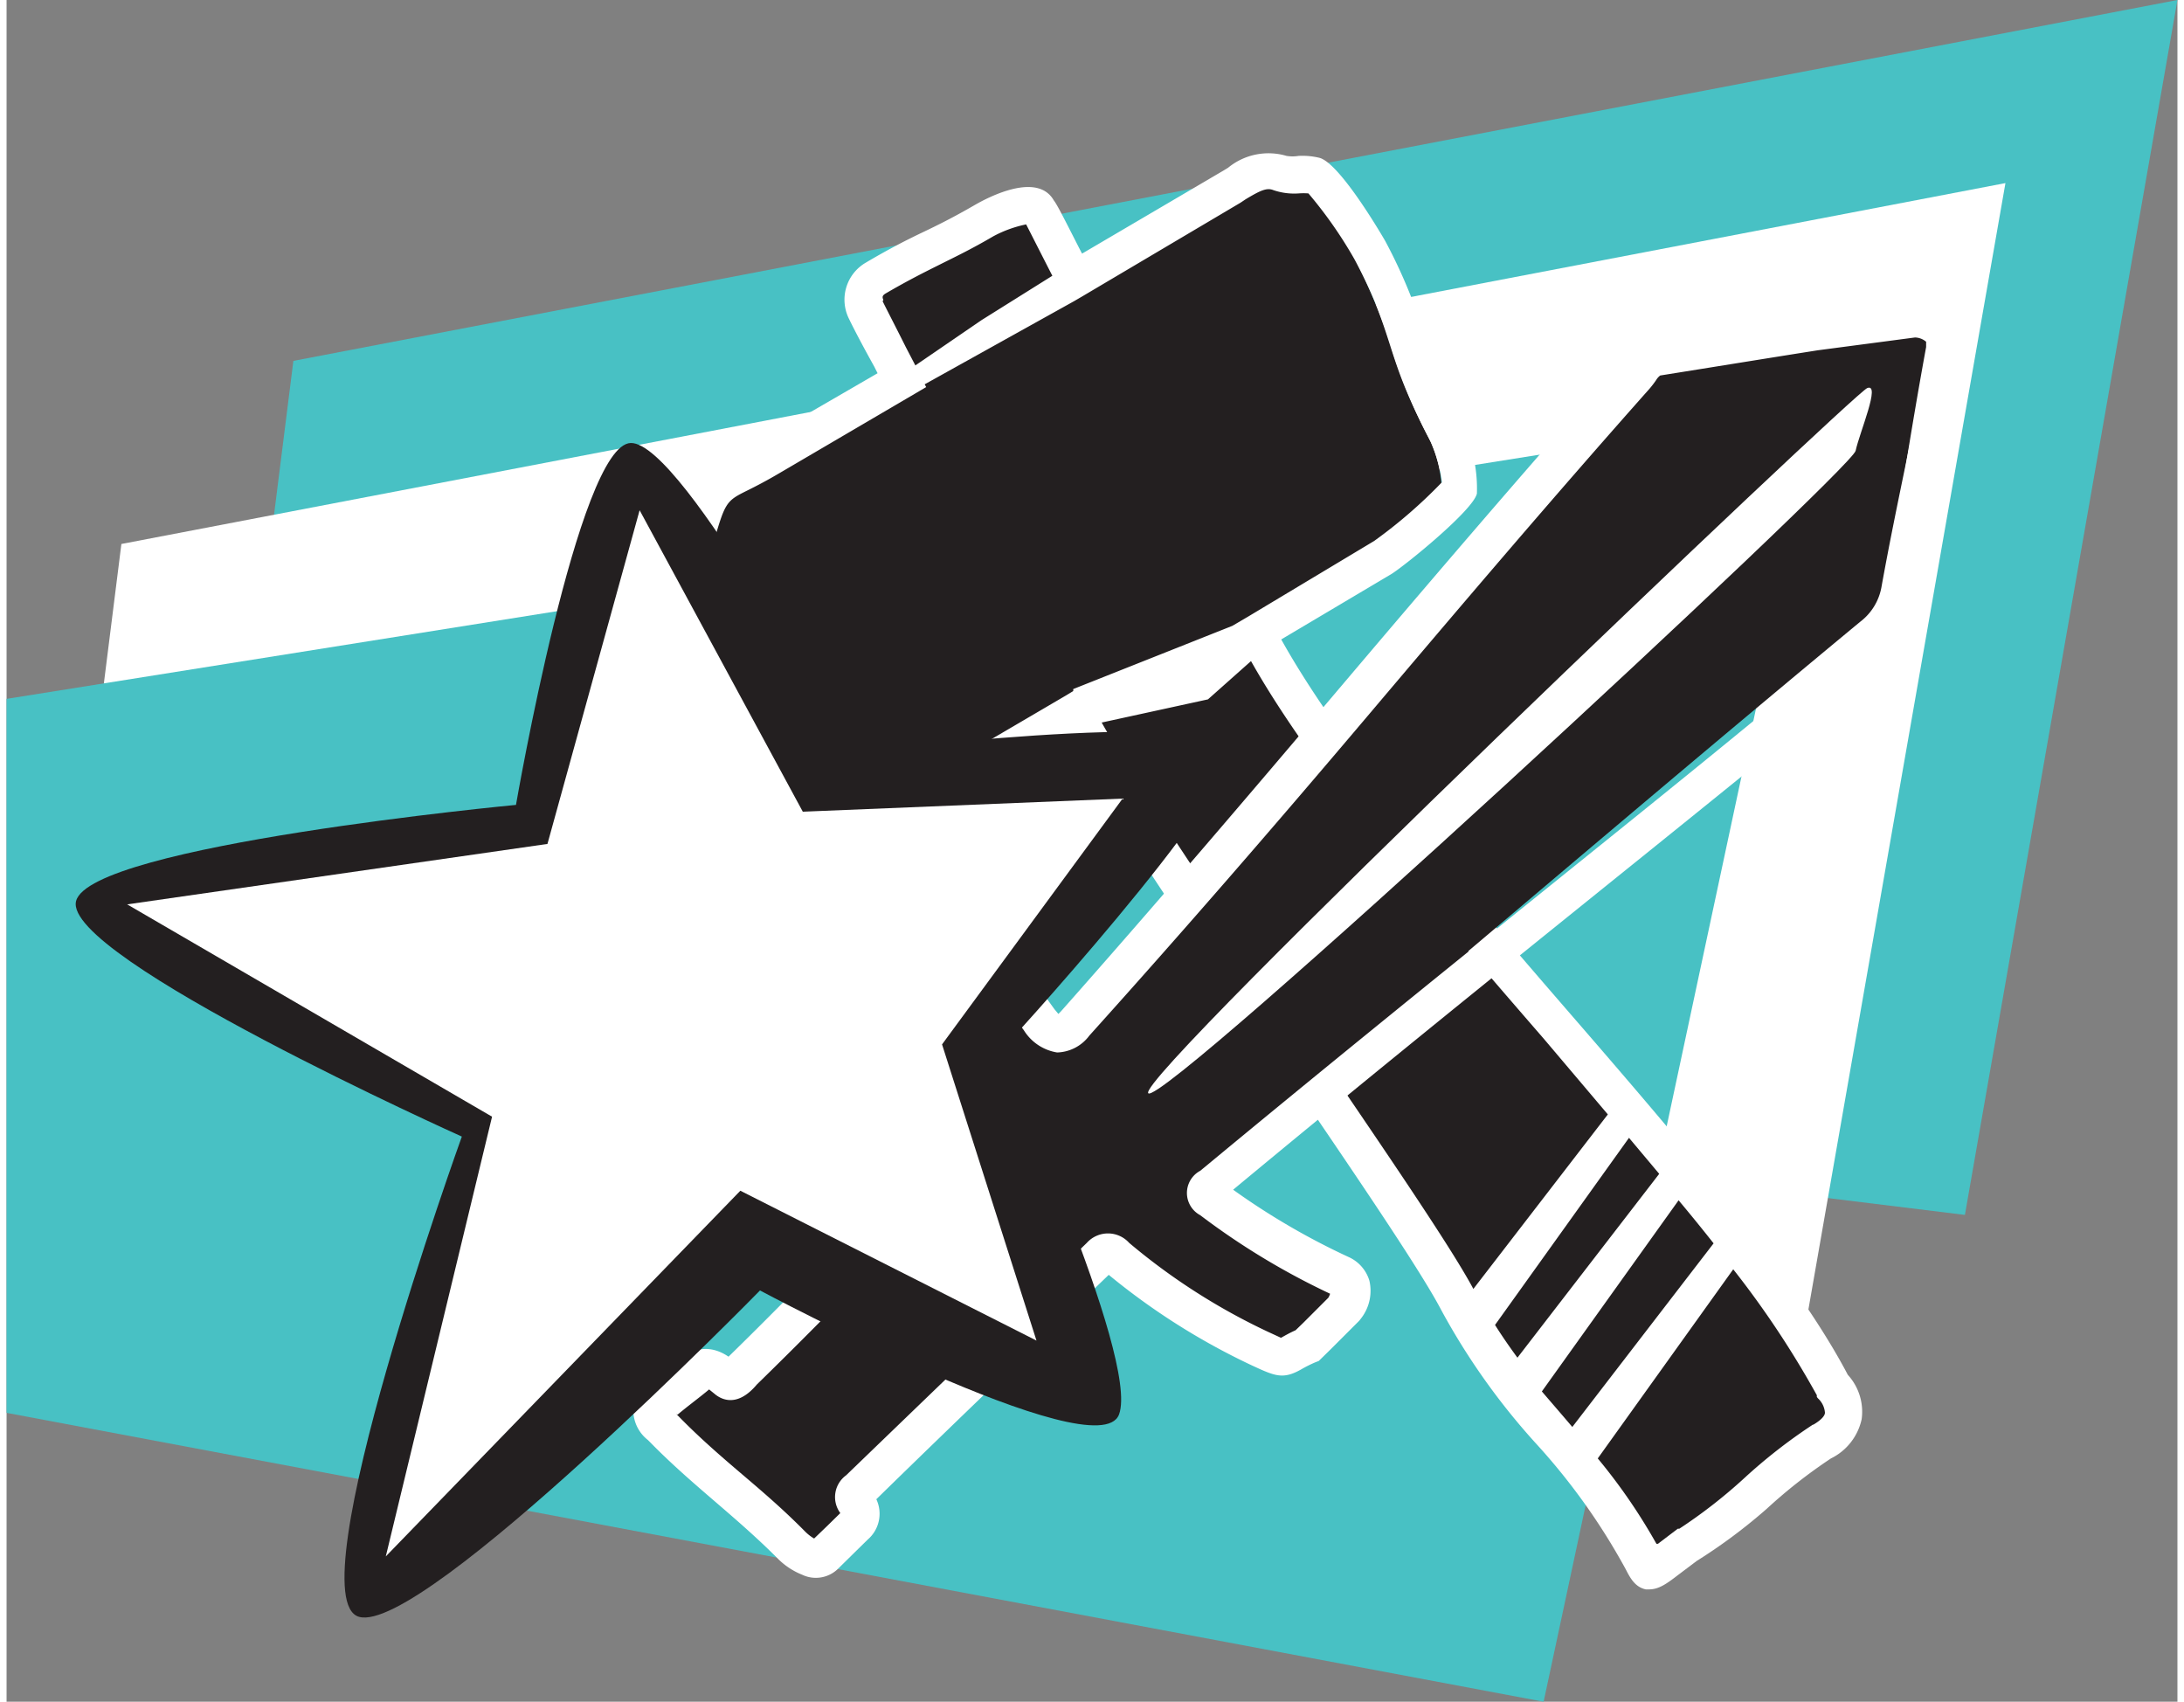 <svg id="LES_BADGES" xmlns="http://www.w3.org/2000/svg" width="86" height="67" viewBox="0 0 86.21 67.57"><rect x="0" y="0" width="86.21" height="67.57" fill="#808080" stroke="none"/><defs><style>.cls-1{fill:#48c1c4;}.cls-2{fill:#fff;}.cls-3{fill:#231f20;}</style></defs><title>EPIC_blue_supporter</title><g id="EPIC_BLUE_SUPPORTER" data-name="EPIC BLUE SUPPORTER"><polygon class="cls-1" points="77.77 48.24 8.2 39.7 11.39 14.33 86.21 0 77.77 48.24"/><polygon class="cls-2" points="70.94 55.51 1.37 46.97 4.56 21.6 79.38 7.27 70.94 55.51"/><polygon class="cls-1" points="61.04 67.57 0 56.1 0 27.75 72.01 16.28 61.04 67.57"/><path class="cls-3" d="M51.32,8.28c-.45-.13-.95,0-1.39-.14-.68-.27-1.25.15-1.9.53l-6.26,3.68c-.56-1.1-1.28-2.54-1.4-2.75-.28-.48-1.71.18-2.18.45-1.77,1-2.56,1.25-4.32,2.29a.92.92,0,0,0-.36,1.24c.1.22.86,1.68,1.42,2.78L29.7,19.42c-2.24,1.32-2.21.6-3,3.5a9.83,9.83,0,0,0,.83,3.28c1.77,3.39,1.79,2.64,3.55,6a1.8,1.8,0,0,0,1.13.95c.48.14,1,.28,1.44.43a1.85,1.85,0,0,0,1.6-.2l6.56-3.85C44.24,34.37,55.11,49.29,57,52.87c2.29,4.4,5,5.92,7.33,10.32.4.77.27.58,1.82-.55,1.64-1,3.7-3.17,5.33-4.13a1.3,1.3,0,0,0,.42-2.2C67.77,48.41,53.45,35,49,26.38l5-3a17.61,17.61,0,0,0,3-2.7,5.05,5.05,0,0,0-.55-2.26c-1.79-3.44-1.23-3.8-3-7.24C53.28,10.8,51.77,8.4,51.32,8.28Z" transform="translate(0 -1.09)"/><path class="cls-2" d="M73.12,55.68c-2.05-3.91-6.4-9-11-14.31S53,30.75,50.62,26.48L55,23.88c.57-.36,3.24-2.53,3.39-3.19a5.67,5.67,0,0,0-.62-2.79,19.45,19.45,0,0,1-1.46-3.5,20.94,20.94,0,0,0-1.56-3.74S53,7.61,52.15,7.36a2.86,2.86,0,0,0-.84-.08,1.48,1.48,0,0,1-.48,0,2.53,2.53,0,0,0-2.32.47l-.18.11-5.62,3.3-.12-.23c-.54-1.06-.87-1.72-1-1.88-.65-1.14-2.57-.15-3.14.18-.83.48-1.45.79-2.06,1.08s-1.34.66-2.27,1.21a1.7,1.7,0,0,0-.66,2.24c.08.17.41.83,1,1.89l.13.26L30,18.57c-.47.28-.84.46-1.14.61-1.36.68-1.57,1-2.24,3.34-.26.93.75,3.59.89,3.86a26.89,26.89,0,0,0,1.81,3.08,25,25,0,0,1,1.73,3,2.51,2.51,0,0,0,1.56,1.31l.28.08,1.14.34a2.53,2.53,0,0,0,2.17-.27l5.93-3.48c1.58,2.86,5,7.94,8.41,12.86,2.88,4.22,5.6,8.21,6.43,9.8a27,27,0,0,0,3.76,5.3,25.37,25.37,0,0,1,3.57,5l0,0c.18.35.37.71.8.8l.12,0c.39,0,.69-.21,1.17-.58l.73-.55A21.57,21.57,0,0,0,69.9,61a20.41,20.41,0,0,1,2.55-2,2.27,2.27,0,0,0,1.22-1.56A2.17,2.17,0,0,0,73.12,55.68Zm-5.33-5.22-5.61,7.29-.35-.41-.86-1,5.43-7.59Q67.12,49.61,67.79,50.46ZM60,55c-.3-.41-.6-.84-.89-1.3l5.32-7.43,1.2,1.43Zm-25.18-42c-.07-.15,0-.19.06-.24.89-.52,1.51-.83,2.17-1.16s1.27-.62,2.14-1.13A4.78,4.78,0,0,1,40.49,10l.82,1.61.22.43L38.72,13.8,36.09,15.6l-.37-.71C35.32,14.09,34.86,13.2,34.79,13.05ZM42.08,28.7l-6.57,3.85a1.17,1.17,0,0,1-1,.14l-1.18-.36L33,32.26a1.08,1.08,0,0,1-.7-.59,26.56,26.56,0,0,0-1.82-3.1,25.27,25.27,0,0,1-1.73-2.93A11.55,11.55,0,0,1,28,22.9c.54-1.89.54-1.9,1.45-2.35.32-.16.71-.36,1.22-.66l5.22-3.06.63-.37-.06-.11,5.93-3.3v0l.36-.21L49,9.14,49.21,9c.57-.34.83-.47,1.1-.36a2.55,2.55,0,0,0,1,.13,2.56,2.56,0,0,1,.39,0,17.06,17.06,0,0,1,1.82,2.6A19.38,19.38,0,0,1,55,14.91a21,21,0,0,0,1.56,3.73A5.72,5.72,0,0,1,57,20.24a19.48,19.48,0,0,1-2.69,2.33l-5,3-.63.37,0,0-6.32,2.51,0,.08Zm9.65,13.66c-3.13-4.59-6.64-9.73-8.24-12.58l4.22-.92,1.71-1.52c2.47,4.39,7.12,9.8,11.63,15l2.54,3-5.34,6.93C57.37,50.62,54.75,46.79,51.73,42.36Zm20,15.3A21.28,21.28,0,0,0,69,59.79a20.32,20.32,0,0,1-2.57,2l-.06,0-.79.6-.06,0A22.62,22.62,0,0,0,63.19,59l5.38-7.51a37,37,0,0,1,3.32,5l0,.07.05.06a.86.86,0,0,1,.27.54C72.23,57.28,72.09,57.46,71.75,57.66Z" transform="translate(0 -1.09)"/><path class="cls-3" d="M49.12,54.45a18.08,18.08,0,0,1-5.65-3.83c-.21-.45-.51-.11-.77.13-3.18,3.09-6.28,6.23-9.48,9.3-.2.19-.31.32-.09.6a.6.6,0,0,1-.11.86L31.82,62.7c-.35.33-1-.1-1.29-.43-1.7-1.71-3.36-2.86-5-4.58-.32-.33-.77-.64-.13-1.11.47-.35,1.17-.86,1.6-1.25.26-.24.7.11,1,.36s.49-.17.67-.35C31.81,52.25,34.78,49,38,46c.24-.23.27-.38,0-.65a24.19,24.19,0,0,1-3.39-5.84c-.23-.49-.39-1.14,0-1.5.57-.52.94-1.15,1.5-1.69s1-.5,1.39.26a27,27,0,0,0,2.84,4.86c.64.85,1,.57,1.43.14C49.4,33,56.42,24.35,64,15.79c.32-.36.4-.68.88-.76,3.38-.51,6.83-1.08,10.21-1.61.49,0,1.46.3,1.28,1.27C75.78,18,75.07,21,74.46,24.38a2.22,2.22,0,0,1-.85,1.4c-8.83,7.31-17.36,14.66-26.18,22-.59.49-.59.38,0,.85a27.75,27.75,0,0,0,4.88,3c.7.35.44,1,.22,1.32-.5.49-1,1-1.5,1.46C49.89,54.82,50.32,55,49.12,54.45Z" transform="translate(0 -1.09)"/><g id="contours"><path class="cls-2" d="M45.34,44.5c-.56-.59,28-27.78,28.55-28s-.3,1.75-.46,2.49S45.9,45.09,45.34,44.5Z" transform="translate(0 -1.09)"/><path id="contour" class="cls-2" d="M31.6,63.62a2.85,2.85,0,0,1-1-.67c-.81-.81-1.62-1.51-2.41-2.19s-1.74-1.49-2.63-2.4l-.09-.09a1.5,1.5,0,0,1-.58-1.15,1.36,1.36,0,0,1,.62-1l.18-.14c.43-.32,1-.75,1.36-1.07s1-.38,1.62.05l0,0c1.53-1.49,3-3,4.51-4.53s3.07-3.14,4.66-4.67a23.23,23.23,0,0,1-3-5.21L34.58,40a1.94,1.94,0,0,1,.17-2.37,6.85,6.85,0,0,0,.7-.79,8.7,8.7,0,0,1,.79-.89,1.48,1.48,0,0,1,2.62.5,26.35,26.35,0,0,0,2.76,4.72l.15.18.1-.1c3.76-4.24,7.45-8.57,11-12.76s7.38-8.67,11.22-13a2.74,2.74,0,0,0,.17-.22,1.65,1.65,0,0,1,1.16-.78c2.07-.31,4.16-.65,6.24-1l4-.63h.08a2.23,2.23,0,0,1,1.69.69A1.71,1.71,0,0,1,77.79,15c-.32,1.73-.6,3.45-.87,5.12s-.52,3.17-.81,4.79a3,3,0,0,1-1,1.94C70.76,30.44,66.33,34,62,37.49s-8.88,7.18-13.29,10.84A28.12,28.12,0,0,0,53.29,51a1.5,1.5,0,0,1,.83.94,1.78,1.78,0,0,1-.3,1.46l-.1.13L52.6,54.65l-.49.48-.13.05a5.06,5.06,0,0,0-.56.28c-.74.42-1.05.27-2-.17h0a27,27,0,0,1-5.65-3.58c-3,2.89-6,5.75-9.23,8.91a1.35,1.35,0,0,1-.34,1.6l-.55.54L33,63.4A1.26,1.26,0,0,1,31.6,63.62Zm-5-6.38.08.08c.84.86,1.66,1.57,2.53,2.31s1.65,1.41,2.5,2.27a1.71,1.71,0,0,0,.36.28l.52-.5.52-.51a1.07,1.07,0,0,1,.23-1.5c3.4-3.28,6.47-6.23,9.56-9.23a1.13,1.13,0,0,1,1.68,0,25.11,25.11,0,0,0,5.51,3.53l.52.24,0,0c.13-.07.31-.18.58-.3l.3-.29,1-1a.75.75,0,0,0,.07-.16h0a28.82,28.82,0,0,1-5-3l-.16-.12a1,1,0,0,1,0-1.76l.16-.13c4.49-3.72,9.07-7.43,13.5-11s8.71-7,13-10.64a1.51,1.51,0,0,0,.48-1c.3-1.64.56-3.24.81-4.79s.56-3.41.88-5.15c0-.15,0-.19,0-.21a.71.71,0,0,0-.44-.17L71.92,15c-2.09.33-4.18.67-6.25,1a.61.61,0,0,0-.16.18,4.21,4.21,0,0,1-.26.34c-3.83,4.31-7.57,8.71-11.2,13S46.79,38,43,42.21a1.65,1.65,0,0,1-1.28.67A1.91,1.91,0,0,1,40.4,42a27.89,27.89,0,0,1-2.93-5l-.06-.12-.11.1a7.45,7.45,0,0,0-.65.74,8.09,8.09,0,0,1-.86,1,1.31,1.31,0,0,0,.17.63l.28.59a21,21,0,0,0,3,5.08,1.12,1.12,0,0,1-.1,1.67c-1.64,1.57-3.25,3.22-4.8,4.81s-3,3.06-4.54,4.56l-.07.08c-.77.86-1.39.49-1.62.29l-.21-.17c-.38.32-.86.67-1.25,1Zm6.59,3.86Zm-6.79-3.7Zm26.3-5ZM37.53,36.82Z" transform="translate(0 -1.09)"/></g><path class="cls-3" d="M2.76,36.87c.56-2.22,17.47-3.82,17.47-3.82s2.48-14.33,4.56-14.37S33.43,31,33.43,31s14.73-1.84,15.09-.12-9.09,12-9.09,12S45,55,44.18,57.25s-14.26-4.92-14.26-4.92S16.54,66,14,65.29s4.08-19.07,4.08-19.07S2.2,39.09,2.76,36.87Z" transform="translate(0 -1.09)"/><path class="cls-2" d="M25.14,21.35,21.48,34.6,4.79,37l14.49,8.43L15.06,62.89,29.14,48.37,40.9,54.32,37.15,42.56l7.17-9.76-12.7.52Z" transform="translate(0 -1.09)"/></g></svg>